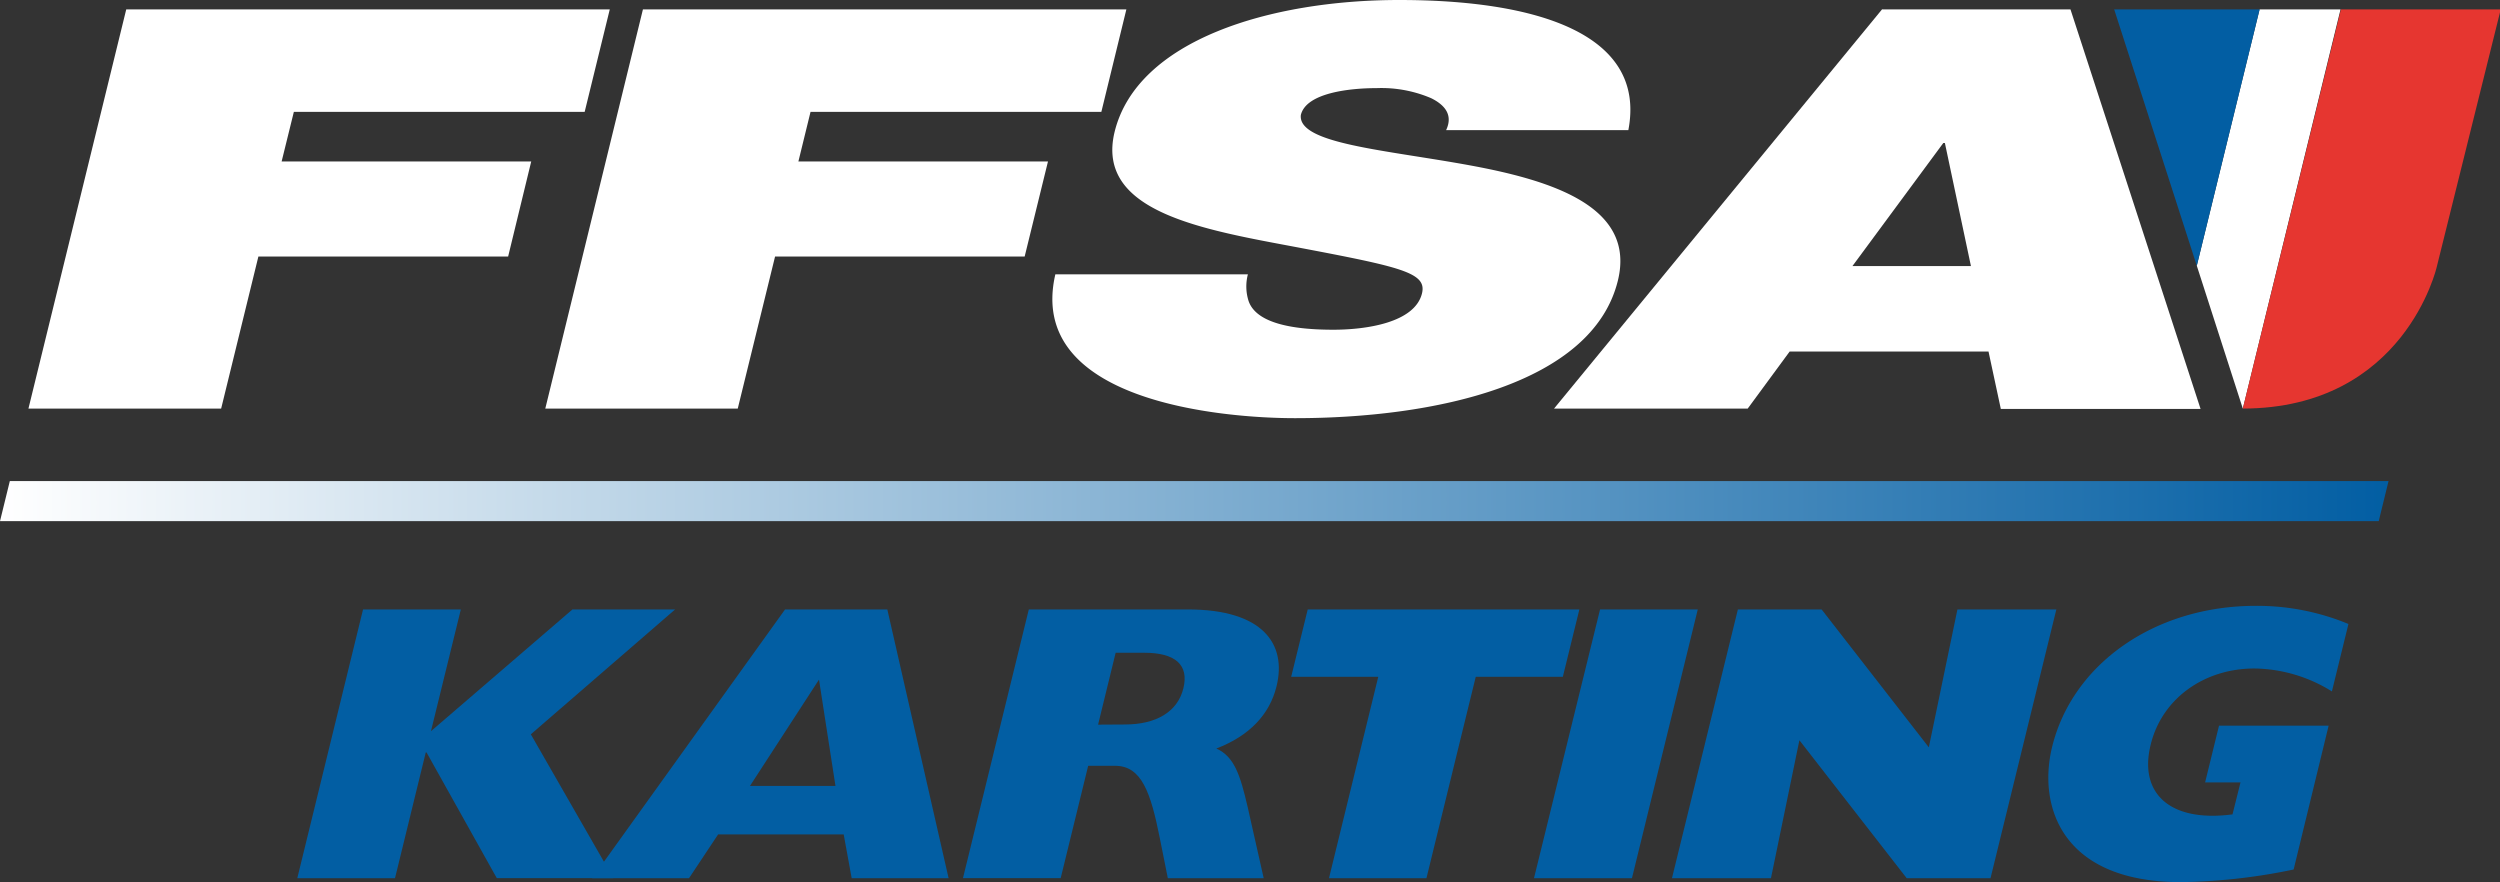 <?xml version="1.0" encoding="UTF-8"?> <svg xmlns="http://www.w3.org/2000/svg" xmlns:xlink="http://www.w3.org/1999/xlink" viewBox="0 0 312.91 110.41"><rect x="0" y="0" width="312.91" height="110.41" fill="#333333" stroke="none"/><defs><style>.cls-1{fill:url(#linear-gradient);}.cls-2{fill:#fff;}.cls-3{fill:#e63630;}.cls-4{fill:#025ea3;}</style><linearGradient id="linear-gradient" y1="62.72" x2="298.96" y2="62.72" gradientUnits="userSpaceOnUse"><stop offset="0" stop-color="#fff"></stop><stop offset="1" stop-color="#025ea3"></stop></linearGradient></defs><g id="Layer_2" data-name="Layer 2"><g id="Calque_1" data-name="Calque 1"><polygon class="cls-1" points="0 65.23 1.23 60.21 1.23 60.21 298.96 60.21 297.73 65.23 0 65.23"></polygon><polygon class="cls-2" points="282.82 1.18 292.95 1.18 280.72 51.14 274.96 33.26 282.82 1.18"></polygon><path class="cls-3" d="M280.72,51.14,293,1.18h20L305,33.38S301,51.1,280.72,51.14Z"></path><polygon class="cls-4" points="264.62 1.18 282.82 1.18 274.96 33.26 264.62 1.18 264.62 1.18"></polygon><polygon class="cls-2" points="15.8 1.18 76.32 1.18 73.18 14 36.78 14 35.25 20.21 66.49 20.21 63.6 32.11 32.34 32.11 27.68 51.14 3.56 51.14 15.8 1.18 15.8 1.18"></polygon><polygon class="cls-2" points="80.47 1.18 140.98 1.18 137.85 14 101.45 14 99.93 20.21 131.17 20.21 128.25 32.11 97.01 32.11 92.34 51.14 68.25 51.14 80.47 1.18 80.47 1.18"></polygon><path class="cls-2" d="M156.19,34.34a6,6,0,0,0,.08,3.31c1,3,6.13,3.62,10.62,3.62,4,0,10.17-.84,11.09-4.54.64-2.6-2.57-3.3-15.47-5.75-11.83-2.23-25.45-4.4-23-14.48C142.34,5,159,0,175.14,0c17,0,31,4.14,28.67,16.29H181c.89-1.88-.13-3.14-1.87-4a15.82,15.82,0,0,0-6.83-1.26c-3.28,0-8.8.56-9.48,3.36C162.4,18,173.4,18.75,184,20.7S204.73,26,202.5,35.12c-3.19,13-23,17.22-40.41,17.22-8.86,0-33.7-2-30-18Z"></path><path class="cls-2" d="M235.59,1.18h23.56l16.28,50h-25L248.89,44H224l-5.25,7.14H194.51l41.08-50Zm11.1,32.12-3.26-15.4h-.2L231.86,33.3Z"></path><path class="cls-4" d="M45.44,76.28H57.68L53.94,91.52,71.65,76.28H84.5L66.44,91.91l10.33,18H62.18L53.39,94.18h-.1l-3.85,15.74H37.21Z"></path><path class="cls-4" d="M98.26,76.28h12.8l7.67,33.64H106.6l-1-5.48H89.88l-3.64,5.48H74.11Zm6.31,22.09-2.06-13.31L93.87,98.37Z"></path><path class="cls-4" d="M128.77,76.28h19.91c9.41,0,12.39,4.34,11.1,9.61-.87,3.56-3.42,6.22-7.54,7.8,2.26,1,3,3.35,3.93,7.35l2,8.88h-12l-1-5c-1.15-5.77-2.29-9.07-5.61-9.07H136.2l-3.44,14.06H120.53Zm12,14.4c3.94,0,6.63-1.58,7.35-4.54s-1.06-4.44-4.9-4.44h-3.58l-2.2,9Z"></path><path class="cls-4" d="M161.61,84.71l2.07-8.43h34l-2.07,8.43h-10.9l-6.17,25.21H166.34l6.17-25.21Z"></path><path class="cls-4" d="M200.27,76.28H212.5l-8.24,33.64H192Z"></path><path class="cls-4" d="M217.52,76.28H228l13.42,17.26L245,76.28h12.38l-8.24,33.64H238.65L225.22,92.65l-3.56,17.27H209.27Z"></path><path class="cls-4" d="M287.08,108.83a73.12,73.12,0,0,1-14.1,1.58c-15,0-17.93-9.57-16.13-16.92,2.56-10.46,12.93-17.66,25.47-17.66a29.87,29.87,0,0,1,11.62,2.27l-2.07,8.44a18.75,18.75,0,0,0-9.69-2.87c-6.39,0-11.63,3.85-13,9.57-1.49,6.07,2.43,9.72,10.25,8.69l1-4H276l1.74-7.1h13.72Z"></path></g></g></svg> 